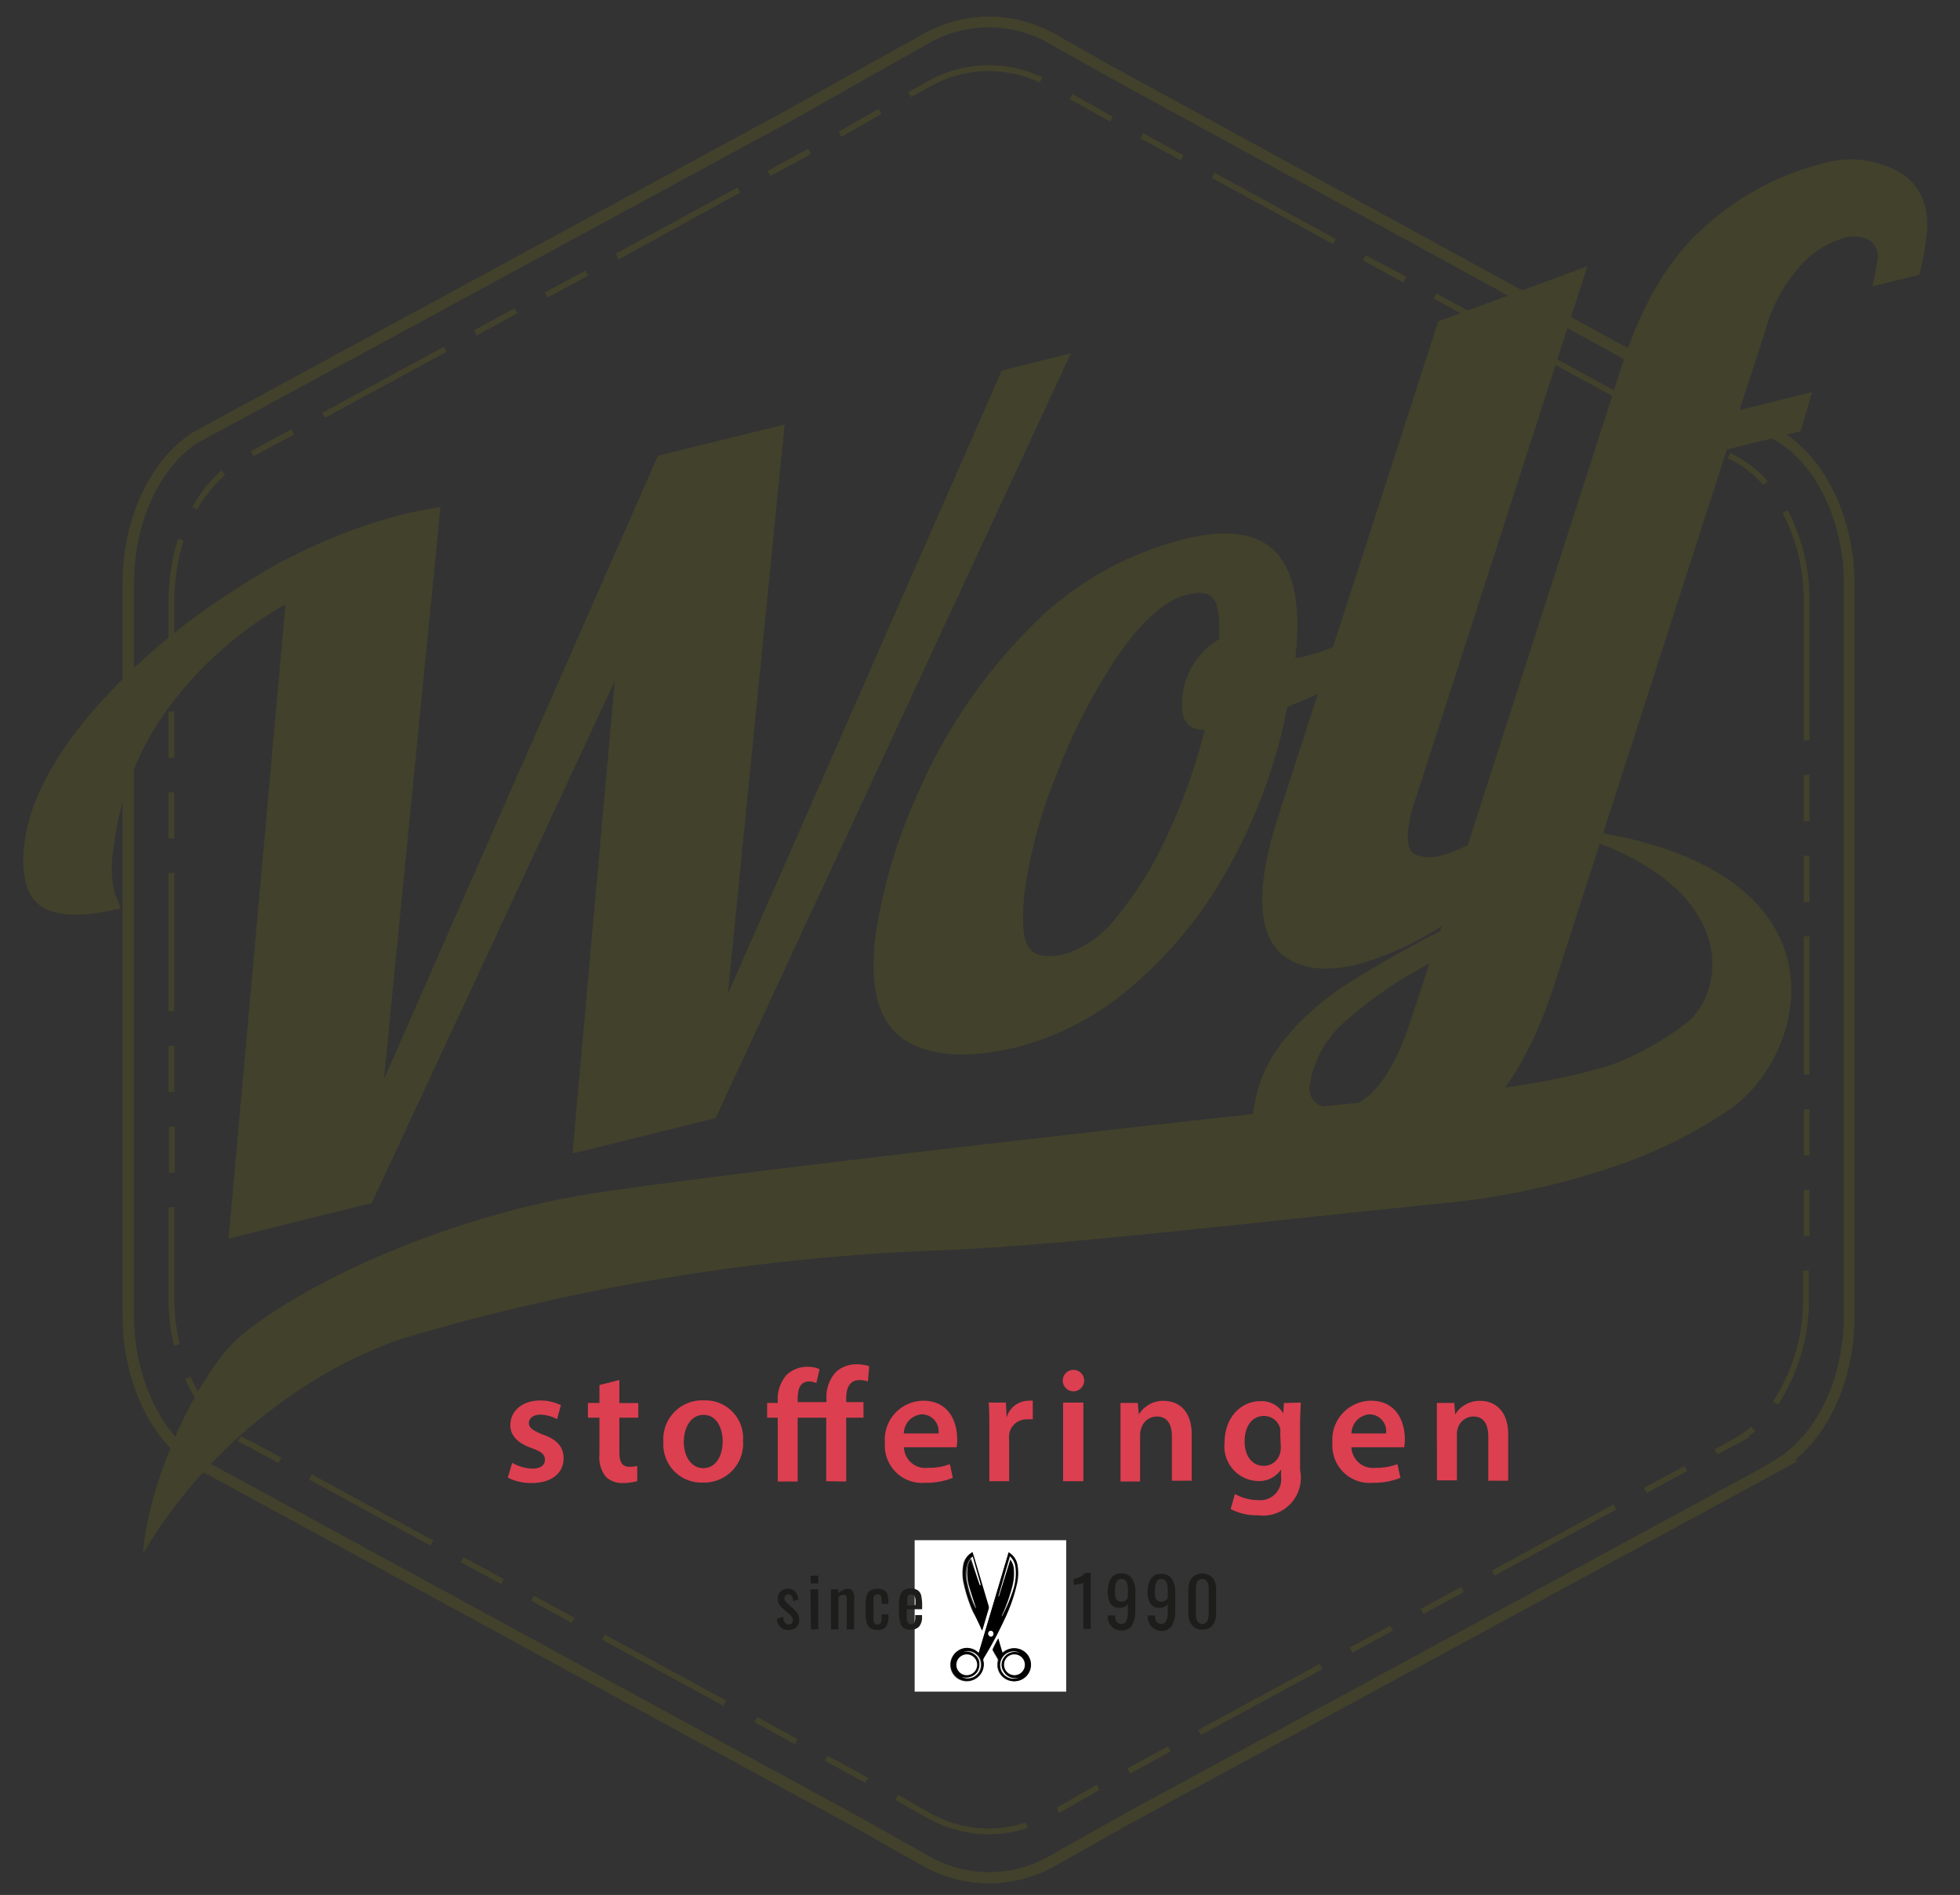 <svg id="Layer_1" data-name="Layer 1" xmlns="http://www.w3.org/2000/svg" viewBox="0 0 170.06 164.41"><rect x="0" y="0" width="170.06" height="164.41" fill="#333333" stroke="none"/><defs><style>.cls-1{fill:#42412c;}.cls-2{fill:#fff;}.cls-3{fill:#1d1d1b;}.cls-4{fill:#dc3f50;}</style></defs><title>Logo Wolfstofferingen groen</title><path class="cls-1" d="M85.79,163.41A11.86,11.86,0,0,1,80,161.85l-6.09-3.44L18.15,128c-4.48-1.88-7.52-7.47-7.52-13.88V50.65c0-5.52,2.26-10.5,5.89-13l.15-.11,51.62-28L80,3A11.64,11.64,0,0,1,91.63,3l4.52,2.56,57,31.15c4.58,1.79,7.76,7.54,7.76,14v63.51c0,5.16-2,9.91-5.25,12.52l.39,0L98,158.25l-6.37,3.6A11.89,11.89,0,0,1,85.79,163.41ZM17.2,38.4l-.1.07-.1.05c-3.28,2.27-5.37,6.94-5.37,12.13v63.51c0,5.92,2.85,11.26,6.94,13l.12.06L74.48,157.6l6,3.37a10.5,10.5,0,0,0,10.69,0l6.38-3.6,55.38-30.05,1.16-.7c3.57-2.17,5.89-7.06,5.89-12.46V50.65c0-6-2.92-11.4-7.1-13l-.11,0L95.47,6.28,91.14,3.83a10.55,10.55,0,0,0-10.69,0L68.78,10.42Z"/><path class="cls-1" d="M85.79,159.15a11,11,0,0,1-5.43-1.47l-2.69-1.52.25-.44,2.68,1.52a10.24,10.24,0,0,0,8.4.88l.16.48A10.81,10.81,0,0,1,85.79,159.15Zm6.12-1.86-.25-.43,3.49-2,.24.44Zm-16.85-2.61-.49-.27-3-1.65.24-.43,3.52,1.92Zm23-.81-.24-.44,3.52-1.91.23.44Zm-29.09-2.54-3.51-1.92.24-.44,3.51,1.92Zm35.24-.8-.24-.44,10.55-5.73.24.44ZM62.77,148l-10.53-5.74.24-.44L63,147.54Zm54.58-4.61-.24-.44,3.51-1.9.24.43ZM49.6,140.8l-3.51-1.92.24-.43,3.51,1.91Zm73.9-.77-.24-.44,3.52-1.9.23.44Zm-80-2.58-3.52-1.91.24-.44L43.7,137Zm86.19-.75-.24-.44L140,130.53l.24.44Zm-92.34-2.6-10.54-5.74.24-.44,10.54,5.74Zm105.52-4.56-.23-.44,3.51-1.91.24.44ZM24.14,126.92l-2.51-1.36a10,10,0,0,1-1-.52l.26-.43a8.14,8.14,0,0,0,1,.49l.11.06,2.43,1.32ZM149,126.2l-.24-.44,1.42-.77h0l.63-.38a9,9,0,0,0,1.15-.83l.33.38c-.21.17-.42.34-.63.49l.22,0ZM18.25,123.07a13.33,13.33,0,0,1-2.18-3.42l.46-.21a12.9,12.9,0,0,0,2.09,3.3Zm136-1.2-.41-.29a16,16,0,0,0,2.6-9v-2.33h.5v2.33A16.56,16.56,0,0,1,154.27,121.87ZM15.1,116.76a18.19,18.19,0,0,1-.48-4.19v-7.83h.5v7.83a17.85,17.85,0,0,0,.47,4.08ZM157,107.24h-.5v-4h.5Zm-141.84-5.5h-.5v-4h.5ZM157,100.24h-.5v-4h.5ZM15.12,94.74h-.5v-4h.5ZM157,93.24h-.5v-12h.5ZM15.12,87.74h-.5v-12h.5ZM157,78.24h-.5v-4h.5ZM15.12,72.74h-.5v-4h.5ZM157,71.24h-.5v-4h.5ZM15.12,65.74h-.5v-4h.5ZM157,64.24h-.5v-12a16.52,16.52,0,0,0-1.83-7.74l.45-.23a17.1,17.1,0,0,1,1.88,8ZM15.12,58.74h-.5v-6.5a17.81,17.81,0,0,1,.84-5.49l.48.15a17.19,17.19,0,0,0-.82,5.34Zm2-14.54L16.68,44a11.68,11.68,0,0,1,2.53-3.18l.33.38A11.58,11.58,0,0,0,17.11,44.2ZM153,42.09a9,9,0,0,0-3.09-2.32l.21-.46a9.72,9.72,0,0,1,3.26,2.44ZM22,39.59l-.24-.44,3.52-1.9.24.44Zm125.19-1.23-3.51-1.92.24-.44,3.51,1.92Zm-119-2.11-.23-.43,10.54-5.73.24.44ZM141.07,35l-10.53-5.75.24-.44,10.53,5.75ZM41.36,29.1l-.24-.44,3.52-1.91.24.44Zm86.54-1.29-3.51-1.91.24-.44,3.51,1.91Zm-80.39-2-.24-.43,3.52-1.91.24.44Zm74.25-1.3-3.51-1.92.24-.44L122,24Zm-68.09-2L53.43,22,64,16.26l.23.44Zm62-1.33-10.53-5.75.24-.44,10.53,5.75ZM66.85,15.27l-.24-.44,3.51-1.92.24.44-.84.48Zm35.6-1.36L98.94,12l.24-.44,3.51,1.91ZM73,11.87l-.24-.43,3.48-2,.25.44Zm23.34-1.31-1.18-.65L92.82,8.6l.24-.43,3.49,1.95ZM79.07,8.43,78.82,8l1.54-.87a10.77,10.77,0,0,1,10.06-.42l-.21.46a10.29,10.29,0,0,0-9.61.4Z"/><path class="cls-1" d="M24.77,52.43a32.62,32.62,0,0,0-10.26,9.13A25.33,25.33,0,0,0,9.86,73.62a9,9,0,0,0,.13,4,4.9,4.9,0,0,1,.45,1.19c-3.1.77-5.35.74-6.73-.1s-1.92-2.66-1.6-5.48Q2.71,68.07,7.79,62A55.59,55.59,0,0,1,20.3,51.22a48.13,48.13,0,0,1,14.49-6.55c.8-.2,2-.43,3.43-.69L33.31,93.64l23.77-54.1,11-2.71L63.15,86.25l23.77-54.1,6-1.5L62.09,97l-12.42,3.08,3.67-41L32.25,104.38l-12.42,3.08Z"/><path class="cls-1" d="M78.53,90.24q-3.36-2.16-2.6-8.81a46,46,0,0,1,3.82-12.84A46.52,46.52,0,0,1,88.84,55a28.35,28.35,0,0,1,14-8.24q11-2.73,9.56,10.24v.08a3.61,3.61,0,0,0,.94-.16,25.42,25.42,0,0,0,6.72-3,54,54,0,0,0,7.12-5.11l.52,2a34.32,34.32,0,0,1-7,5.87,50.38,50.38,0,0,1-9,4.65,47.11,47.11,0,0,1-5,13.76,37,37,0,0,1-8.3,10.33,24.8,24.8,0,0,1-10.09,5.42Q81.9,92.4,78.53,90.24ZM97,79.41a31.34,31.34,0,0,0,4.31-7,50,50,0,0,0,3.22-9.11c-1.51.06-2.16-.88-1.94-2.83a6.5,6.5,0,0,1,3.18-5c.08-1.75-.06-2.91-.45-3.47s-1.15-.7-2.29-.41q-2.85.7-6,5.25a50.56,50.56,0,0,0-5.37,10.4,41.75,41.75,0,0,0-2.74,10c-.29,2.59-.18,4.26.36,5s1.63.9,3.29.48A9.12,9.12,0,0,0,97,79.41Z"/><path class="cls-1" d="M111.34,82.89q-2.27-1.8-1.71-6.66a31.73,31.73,0,0,1,1.29-5.44l13.87-42.91,12.94-4.78L122.82,69.33a11.38,11.38,0,0,0-.64,2.68c-.12,1.09.06,1.79.56,2.11a3.53,3.53,0,0,0,2.63,0A10.35,10.35,0,0,0,130.26,71,17.84,17.84,0,0,0,134,65.08l3.62-.9q-4.19,9.55-9.55,13.91a26.83,26.83,0,0,1-10.27,5.58Q113.61,84.69,111.34,82.89Z"/><path class="cls-1" d="M111.07,102.14q-2.77-1.71-2.34-5.52a12.11,12.11,0,0,1,2.55-6.23,22.57,22.57,0,0,1,5.33-4.83q3.17-2.09,8.34-4.78L140.67,31.9q2.61-8.2,7.31-12.29a24,24,0,0,1,10-5.38,8.64,8.64,0,0,1,6.83.71c1.85,1.14,2.64,3,2.35,5.53a23.12,23.12,0,0,1-.64,3.38l-4.06,1c.25-1.22.4-2,.43-2.23a1.67,1.67,0,0,0-.72-1.8,3,3,0,0,0-2.25-.15,8.14,8.14,0,0,0-3.7,2.38,14,14,0,0,0-3.09,5.77l-2.2,6.76,6.3-1.56-1,3.4L149.83,39,134.92,85.24q-2.62,8.3-7.19,12.3a23.37,23.37,0,0,1-9.82,5.31A8.66,8.66,0,0,1,111.07,102.14Zm11.31-13.55,1.66-5a36.18,36.18,0,0,0-7.41,5.11,9,9,0,0,0-3,5.6,1.55,1.55,0,0,0,.83,1.56,2.9,2.9,0,0,0,2.32.26Q120.2,95.28,122.38,88.59Z"/><path class="cls-1" d="M21,115.81c5.48-4.52,18-10.47,31.29-12.4,15.8-2.29,59.88-7.21,69.19-8.1,4.52-.43,11.89-.9,18.37-2.93A25.51,25.51,0,0,0,146,89c4-2.71,5.59-13.26-12.48-17.39,27.81,2.07,23.86,19.54,16.6,24.61a40.7,40.7,0,0,1-8.41,4.4,65.46,65.46,0,0,1-16.42,3.77c-17.47,1.75-33.89,3.79-45.11,4.15A188.53,188.53,0,0,0,35.37,116c-7.62,2.4-17.07,8.79-22.95,18.79C12.77,128.79,17.12,119,21,115.81Z"/><path class="cls-2" d="M92.51,146.77H79.36V133.63H92.51Zm-5-12.08-2.6,8.76-.11-.1a1.41,1.41,0,0,0-1.18-.31,1.43,1.43,0,1,0,1.67,1.18.37.37,0,0,1,0-.31,32.45,32.45,0,0,0,1.79-3.34,14.18,14.18,0,0,0,1.07-3,4.11,4.11,0,0,0,.07-1.78A1.54,1.54,0,0,0,87.52,134.69Zm-2.32,6.76h0s0,0,0-.05c.18-.6.35-1.19.53-1.78a.45.45,0,0,0,0-.28l-1.26-4.25c0-.13-.07-.27-.11-.41a1.56,1.56,0,0,0-.79,1.14,4.12,4.12,0,0,0,.06,1.64,12.92,12.92,0,0,0,.77,2.35C84.69,140.35,85,140.9,85.2,141.45Zm1.42.71c-.18.32-.34.61-.49.91,0,0,0,.09,0,.12l.44.76a.3.3,0,0,1,0,.18,1.43,1.43,0,1,0,1.05-1.08,1.49,1.49,0,0,0-.68.38c-.07-.22-.13-.42-.19-.63Z"/><path d="M87.52,134.69a1.54,1.54,0,0,1,.76,1.07,4.11,4.11,0,0,1-.07,1.78,14.18,14.18,0,0,1-1.07,3,32.45,32.45,0,0,1-1.79,3.34.37.37,0,0,0,0,.31A1.43,1.43,0,1,1,83.63,143a1.41,1.41,0,0,1,1.18.31l.11.1Zm-3.63,8.85a.9.9,0,1,0,.9.89A.9.9,0,0,0,83.89,143.54Zm2.74-5.06h0l1-3.22a1.54,1.54,0,0,1,.32.9,4.38,4.38,0,0,1-.14,1.44,15,15,0,0,1-.74,2.17c-.06.15-.12.29-.17.43a14.4,14.4,0,0,0,1-2.38A4.57,4.57,0,0,0,88.1,136a1.58,1.58,0,0,0-.48-1Zm-3,4.83a1.17,1.17,0,0,1,1,.23,1,1,0,0,1,.43.88,1.09,1.09,0,0,1-.5.94,1.21,1.21,0,0,1-1.06.13,1.14,1.14,0,0,0,1.38-.25,1.21,1.21,0,0,0,.08-1.51A1.18,1.18,0,0,0,83.58,143.31Zm2.36-1.82a.24.24,0,0,0-.24.24A.26.26,0,0,0,86,142a.24.24,0,0,0,.23-.25A.24.24,0,0,0,85.94,141.49Z"/><path d="M85.2,141.45c-.25-.55-.51-1.1-.75-1.65a12.92,12.92,0,0,1-.77-2.35,4.12,4.12,0,0,1-.06-1.64,1.56,1.56,0,0,1,.79-1.14c0,.14.07.28.11.41l1.26,4.25a.45.45,0,0,1,0,.28c-.18.59-.35,1.18-.53,1.78,0,0,0,0,0,.05ZM85,137.51l0,0-.7-2.48a1.43,1.43,0,0,0-.47.81,3.47,3.47,0,0,0,0,1.47,10.34,10.34,0,0,0,.74,2.22l0,0a.15.15,0,0,0,0-.07c-.19-.58-.39-1.17-.56-1.76a4.08,4.08,0,0,1-.14-1.87,1.38,1.38,0,0,1,.29-.61Z"/><path d="M86.62,142.16l.19.64c.06.21.12.41.19.63a1.49,1.49,0,0,1,.68-.38,1.43,1.43,0,1,1-1.05,1.08.3.3,0,0,0,0-.18l-.44-.76s0-.09,0-.12C86.28,142.77,86.44,142.48,86.62,142.16Zm.5,2.27a.9.9,0,1,0,.92-.89A.88.88,0,0,0,87.12,144.43Zm1.29,1.12a1.14,1.14,0,0,1-1.36-.51,1.05,1.05,0,0,1,0-1.2,1.15,1.15,0,0,1,1.42-.42,1.15,1.15,0,0,0-1.41.24,1.19,1.19,0,0,0-.09,1.5A1.16,1.16,0,0,0,88.41,145.55Z"/><path class="cls-2" d="M83.89,143.54a.9.9,0,1,1-.91.91A.91.91,0,0,1,83.89,143.54Z"/><path class="cls-2" d="M86.63,138.48l1-3.45a1.58,1.58,0,0,1,.48,1,4.57,4.57,0,0,1-.18,1.84,14.4,14.4,0,0,1-1,2.38c0-.14.11-.28.17-.43a15,15,0,0,0,.74-2.17,4.38,4.38,0,0,0,.14-1.44,1.54,1.54,0,0,0-.32-.9l-1,3.22Z"/><path class="cls-2" d="M83.58,143.31a1.18,1.18,0,0,1,1.3.42,1.21,1.21,0,0,1-.08,1.51,1.14,1.14,0,0,1-1.38.25,1.21,1.21,0,0,0,1.06-.13,1.09,1.09,0,0,0,.5-.94,1,1,0,0,0-.43-.88A1.17,1.17,0,0,0,83.58,143.31Z"/><path class="cls-2" d="M85.94,141.49a.24.24,0,0,1,.25.24A.24.24,0,0,1,86,142a.26.26,0,0,1-.26-.25A.24.24,0,0,1,85.94,141.49Z"/><path class="cls-2" d="M85,137.51l-.74-2.27a1.38,1.38,0,0,0-.29.61,4.08,4.08,0,0,0,.14,1.87c.17.59.37,1.18.56,1.76a.15.15,0,0,1,0,.07l0,0a10.34,10.34,0,0,1-.74-2.22,3.47,3.47,0,0,1,0-1.47,1.43,1.43,0,0,1,.47-.81l.7,2.48Z"/><path class="cls-2" d="M87.12,144.43a.88.88,0,0,1,.92-.89.9.9,0,1,1-.92.89Z"/><path class="cls-2" d="M88.41,145.55a1.16,1.16,0,0,1-1.4-.39,1.19,1.19,0,0,1,.09-1.5,1.15,1.15,0,0,1,1.41-.24,1.15,1.15,0,0,0-1.42.42,1.05,1.05,0,0,0,0,1.2A1.14,1.14,0,0,0,88.41,145.55Z"/><path class="cls-3" d="M67.7,141.15a1.07,1.07,0,0,1-.29-.71l.53-.16a1.22,1.22,0,0,0,.16.5.39.39,0,0,0,.34.16.33.33,0,0,0,.26-.1.36.36,0,0,0,.09-.26.5.5,0,0,0-.07-.27.78.78,0,0,0-.21-.25l-.6-.51a1.49,1.49,0,0,1-.31-.37,1,1,0,0,1-.11-.48.81.81,0,0,1,.24-.62.92.92,0,0,1,.65-.23.78.78,0,0,1,.62.26,1.09,1.09,0,0,1,.26.65l-.43.17a1.28,1.28,0,0,0-.13-.45.34.34,0,0,0-.29-.15.3.3,0,0,0-.25.1.37.37,0,0,0-.1.25.47.47,0,0,0,.18.35l.61.56a1.91,1.91,0,0,1,.36.43.92.92,0,0,1,.13.51.8.8,0,0,1-.26.66,1,1,0,0,1-.7.23A.91.91,0,0,1,67.7,141.15Z"/><path class="cls-3" d="M70.32,136.71H71v.67h-.64Zm0,1.19H71v3.47h-.64Z"/><path class="cls-3" d="M72.1,137.9h.64v.34a1.25,1.25,0,0,1,.84-.39.44.44,0,0,1,.41.21,1,1,0,0,1,.12.5v2.81h-.64v-2.62a.59.59,0,0,0-.06-.3.25.25,0,0,0-.22-.09.75.75,0,0,0-.45.21v2.8H72.1Z"/><path class="cls-3" d="M75.5,141.25a.78.78,0,0,1-.3-.46,2.65,2.65,0,0,1-.09-.75v-.8a2.76,2.76,0,0,1,.09-.77.78.78,0,0,1,.3-.46,1.13,1.13,0,0,1,.63-.16,1.17,1.17,0,0,1,.58.12.6.6,0,0,1,.28.36,1.75,1.75,0,0,1,.09.61v.21h-.59v-.21a1.09,1.09,0,0,0-.07-.48.3.3,0,0,0-.29-.13.36.36,0,0,0-.24.07.41.41,0,0,0-.1.23,2.88,2.88,0,0,0,0,.48v1.09a2.69,2.69,0,0,0,0,.46.45.45,0,0,0,.12.22.37.37,0,0,0,.23.06.29.29,0,0,0,.29-.15,1.21,1.21,0,0,0,.06-.45v-.28h.59v.24a1.37,1.37,0,0,1-.21.84.89.89,0,0,1-.74.28A1,1,0,0,1,75.5,141.25Z"/><path class="cls-3" d="M78.43,141.26a.78.78,0,0,1-.31-.45A2.78,2.78,0,0,1,78,140v-.79a1.9,1.9,0,0,1,.23-1.05.87.87,0,0,1,.8-.34,1,1,0,0,1,.63.18.77.77,0,0,1,.28.49,3.81,3.81,0,0,1,.07.84v.29H78.67v.69a.78.78,0,0,0,.1.46.31.31,0,0,0,.29.14.27.27,0,0,0,.28-.14,1,1,0,0,0,.07-.43v-.21H80v.13a1.28,1.28,0,0,1-.23.84.91.91,0,0,1-.74.29A1,1,0,0,1,78.43,141.26Zm1-2V139a1.25,1.25,0,0,0-.07-.51.28.28,0,0,0-.29-.15.36.36,0,0,0-.24.07.45.45,0,0,0-.11.23,3,3,0,0,0,0,.48v.19Z"/><path class="cls-3" d="M94,137.35a2,2,0,0,1-.36.08l-.48.09V137a1.81,1.81,0,0,0,1-.53h.48v4.86H94Z"/><path class="cls-3" d="M96.44,141.11a1.25,1.25,0,0,1-.32-.89v-.06h.64a1,1,0,0,0,.12.55.51.51,0,0,0,.44.18c.36,0,.54-.35.54-1v-.74a.72.72,0,0,1-.27.25,1,1,0,0,1-.44.09.88.88,0,0,1-.81-.37,2.42,2.42,0,0,1,.06-2.18,1,1,0,0,1,.91-.43,1,1,0,0,1,.9.44,2,2,0,0,1,.3,1.15v1.63a2.56,2.56,0,0,1-.28,1.26,1,1,0,0,1-.92.47A1.14,1.14,0,0,1,96.44,141.11Zm1.42-2.48v-.72c0-.61-.18-.92-.55-.92a.46.46,0,0,0-.43.25,1.5,1.5,0,0,0-.13.65,4.4,4.4,0,0,0,0,.58.66.66,0,0,0,.15.35.46.46,0,0,0,.38.14A.6.6,0,0,0,97.86,138.63Z"/><path class="cls-3" d="M99.9,141.11a1.25,1.25,0,0,1-.32-.89v-.06h.64a.91.91,0,0,0,.13.55.47.47,0,0,0,.43.18c.36,0,.54-.35.54-1v-.74a.6.6,0,0,1-.27.25,1,1,0,0,1-.44.09.86.86,0,0,1-.8-.37,1.86,1.86,0,0,1-.24-1,2,2,0,0,1,.29-1.14,1,1,0,0,1,.91-.43,1,1,0,0,1,.9.44,2,2,0,0,1,.3,1.15v1.63a2.45,2.45,0,0,1-.28,1.26,1,1,0,0,1-.92.47A1.14,1.14,0,0,1,99.9,141.11Zm1.42-2.48v-.72c0-.61-.18-.92-.55-.92a.44.44,0,0,0-.42.25,1.37,1.37,0,0,0-.13.65,4.4,4.4,0,0,0,0,.58.66.66,0,0,0,.15.35.44.44,0,0,0,.37.14A.6.6,0,0,0,101.32,138.63Z"/><path class="cls-3" d="M103.42,141a1.61,1.61,0,0,1-.31-1v-2.1a1.63,1.63,0,0,1,.3-1,1.27,1.27,0,0,1,1.81,0,1.63,1.63,0,0,1,.3,1V140a1.68,1.68,0,0,1-.3,1,1.09,1.09,0,0,1-.9.38A1.06,1.06,0,0,1,103.42,141Zm1.45-1v-2.1a1.5,1.5,0,0,0-.12-.66.43.43,0,0,0-.43-.24.45.45,0,0,0-.44.24,1.5,1.5,0,0,0-.12.66V140c0,.6.19.9.56.9S104.87,140.59,104.87,140Z"/><path class="cls-4" d="M44.44,126.92a3.79,3.79,0,0,0,1.74.5c.76,0,1.1-.32,1.1-.77s-.28-.69-1.12-1c-1.33-.46-1.89-1.18-1.88-2,0-1.2,1-2.14,2.59-2.14a3.89,3.89,0,0,1,1.8.41l-.34,1.21a3.14,3.14,0,0,0-1.44-.39c-.61,0-1,.3-1,.72s.33.64,1.19,1c1.25.43,1.82,1.07,1.82,2.07,0,1.25-1,2.14-2.77,2.14a4.4,4.4,0,0,1-2.07-.47Z"/><path class="cls-4" d="M53.74,119.73v2h1.64V123H53.74v3c0,.84.22,1.26.88,1.26a2.73,2.73,0,0,0,.67-.07l0,1.31a4.18,4.18,0,0,1-1.26.17,2,2,0,0,1-1.48-.56,2.71,2.71,0,0,1-.54-1.91V123h-1v-1.28h1v-1.55Z"/><path class="cls-4" d="M64.47,125a3.38,3.38,0,0,1-3.5,3.63,3.3,3.3,0,0,1-3.41-3.51,3.37,3.37,0,0,1,3.53-3.62A3.27,3.27,0,0,1,64.47,125Zm-5.14.07c0,1.32.66,2.31,1.7,2.31s1.67-1,1.67-2.33c0-1.07-.47-2.29-1.66-2.29S59.33,124,59.33,125.1Z"/><path class="cls-4" d="M71.69,128.51V123H69.21v5.54H67.48V123h-.92v-1.28h.92v-.18a3.15,3.15,0,0,1,.77-2.25,2.6,2.6,0,0,1,1.93-.7,2.33,2.33,0,0,1,.93.2L70.83,120a1.49,1.49,0,0,0-.62-.14c-.79,0-1,.66-1,1.52v.27h2.5v-.29a3.18,3.18,0,0,1,.83-2.33,2.57,2.57,0,0,1,1.78-.66,3.21,3.21,0,0,1,1.1.17l-.12,1.32a2.07,2.07,0,0,0-.74-.12c-.85,0-1.14.72-1.14,1.55v.36h1.5V123H73.42v5.54Z"/><path class="cls-4" d="M78.43,125.57a1.86,1.86,0,0,0,2.11,1.78,5,5,0,0,0,1.88-.32l.25,1.19a6.1,6.1,0,0,1-2.38.43,3.23,3.23,0,0,1-3.51-3.45,3.37,3.37,0,0,1,3.33-3.67c2.22,0,2.94,1.83,2.94,3.32a3.08,3.08,0,0,1-.06.72Zm3-1.2A1.47,1.47,0,0,0,80,122.71a1.68,1.68,0,0,0-1.58,1.66Z"/><path class="cls-4" d="M85.84,123.88c0-.91,0-1.59-.06-2.19h1.5l.06,1.29h0a2,2,0,0,1,1.87-1.45,1.7,1.7,0,0,1,.4,0v1.62a2.47,2.47,0,0,0-.5,0,1.51,1.51,0,0,0-1.55,1.3,2.82,2.82,0,0,0,0,.52v3.54H85.84Z"/><path class="cls-4" d="M94.07,119.78a.93.93,0,0,1-1,.93.93.93,0,1,1,1-.93Zm-1.83,8.73v-6.82H94v6.82Z"/><path class="cls-4" d="M97.22,123.72c0-.79,0-1.44,0-2h1.5l.09,1h0a2.48,2.48,0,0,1,2.17-1.18c1.19,0,2.42.77,2.42,2.93v4h-1.72v-3.85c0-1-.36-1.72-1.3-1.72A1.42,1.42,0,0,0,99,124a1.5,1.5,0,0,0-.08.54v4H97.22Z"/><path class="cls-4" d="M112.86,121.69c0,.46-.06,1-.06,2v3.86a3.28,3.28,0,0,1-3.64,3.92,4.87,4.87,0,0,1-2.38-.54l.37-1.31a4.07,4.07,0,0,0,2,.53,1.82,1.82,0,0,0,2-2.07v-.58h0a2.3,2.3,0,0,1-2,1,3,3,0,0,1-2.9-3.32c0-2.25,1.46-3.61,3.09-3.61a2.14,2.14,0,0,1,2,1.06h0l.06-.9Zm-1.78,2.73a2.24,2.24,0,0,0,0-.46,1.45,1.45,0,0,0-1.41-1.11c-1,0-1.68.84-1.68,2.23,0,1.16.59,2.1,1.67,2.1a1.44,1.44,0,0,0,1.39-1.05,2,2,0,0,0,.08-.6Z"/><path class="cls-4" d="M117.26,125.57a1.87,1.87,0,0,0,2.11,1.78,5,5,0,0,0,1.88-.32l.26,1.19a6.19,6.19,0,0,1-2.39.43,3.23,3.23,0,0,1-3.51-3.45,3.38,3.38,0,0,1,3.34-3.67c2.21,0,2.94,1.83,2.94,3.32a3.76,3.76,0,0,1-.06.72Zm3-1.2a1.46,1.46,0,0,0-1.42-1.66,1.69,1.69,0,0,0-1.58,1.66Z"/><path class="cls-4" d="M124.67,123.72c0-.79,0-1.44,0-2h1.51l.08,1h0a2.48,2.48,0,0,1,2.17-1.18c1.19,0,2.43.77,2.43,2.93v4h-1.73v-3.85c0-1-.36-1.72-1.3-1.72a1.42,1.42,0,0,0-1.34,1,1.75,1.75,0,0,0-.08.54v4h-1.73Z"/></svg>